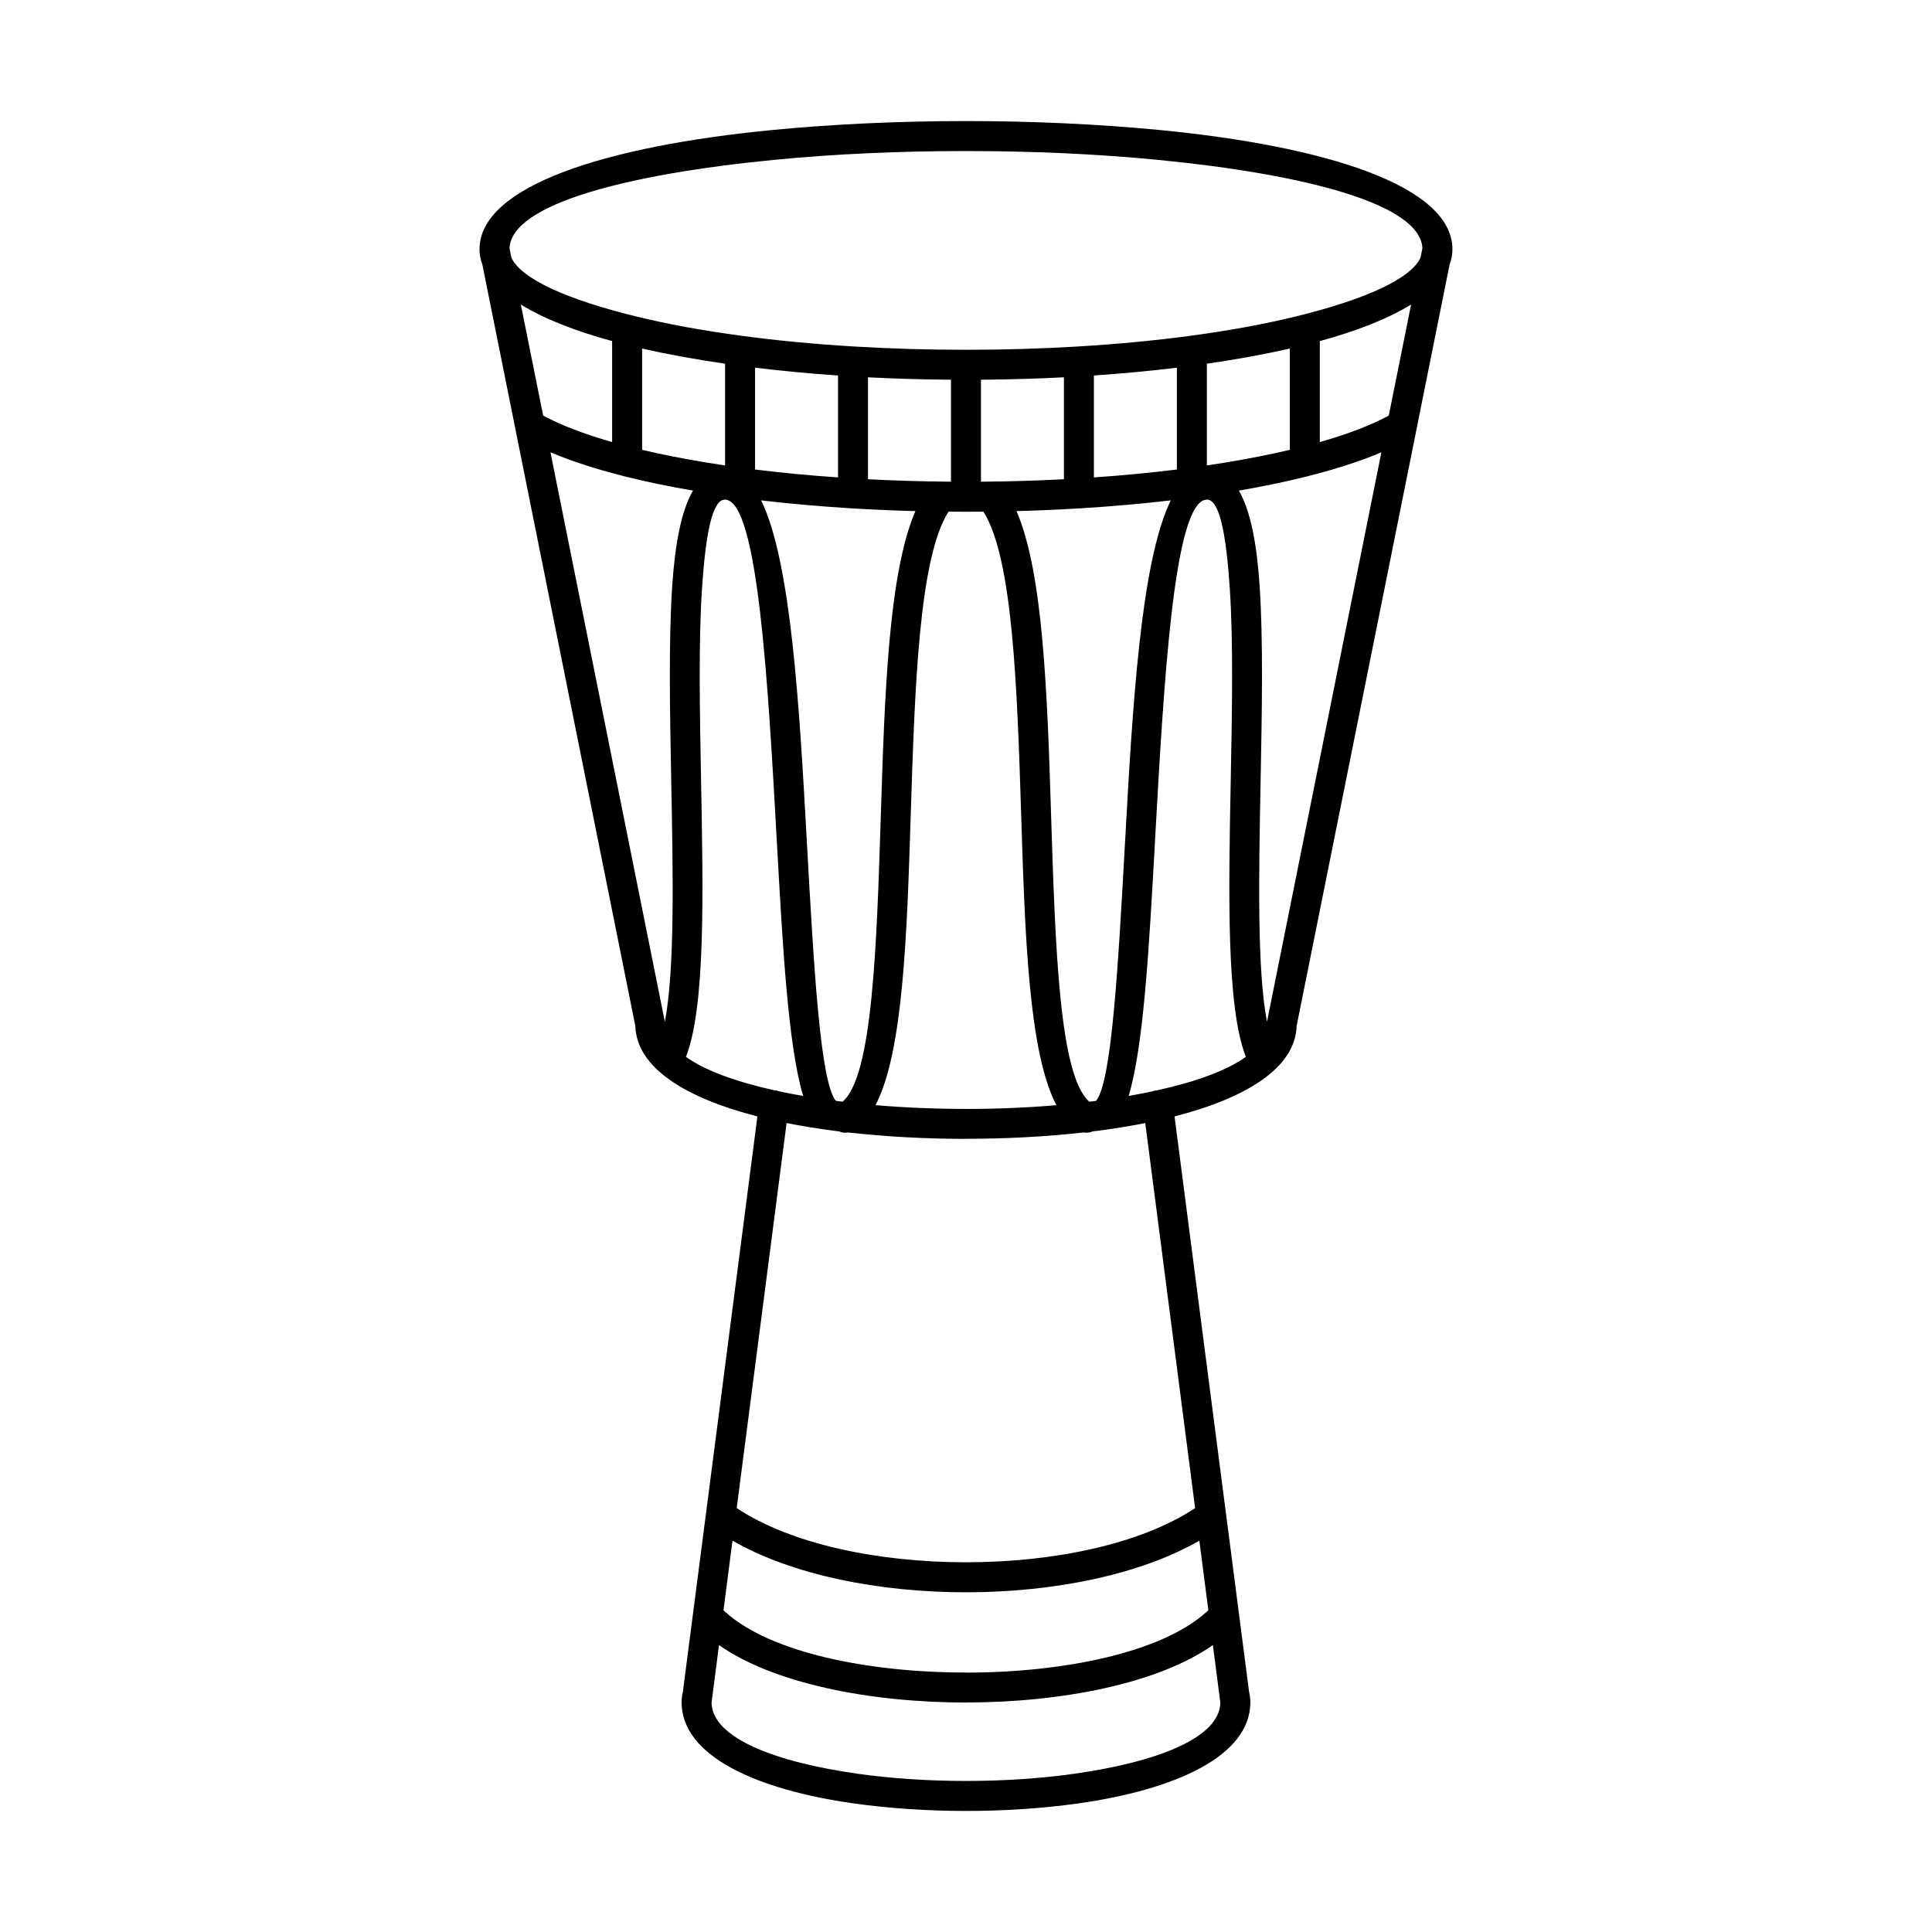 <?xml version="1.0" encoding="UTF-8"?>
<!-- Uploaded to: ICON Repo, www.svgrepo.com, Generator: ICON Repo Mixer Tools -->
<svg fill="#000000" width="800px" height="800px" version="1.1" viewBox="144 144 512 512" xmlns="http://www.w3.org/2000/svg">
 <path d="m396.02 244.63c-7.512-0.059-14.855-0.277-21.992-0.641v27.016c7.121 0.371 14.465 0.59 21.992 0.648zm-29.93-1.117c-7.644-0.527-15-1.223-21.992-2.07v26.977c6.969 0.867 14.32 1.574 21.992 2.102zm-29.938-3.129c-7.914-1.145-15.285-2.492-21.984-4.012v26.844c5.231 1.23 10.938 2.359 17.031 3.359 1.625 0.266 3.273 0.523 4.953 0.773zm-23.578-12.523c8.199 2.012 17.562 3.731 27.82 5.109 0.18 0.012 0.355 0.039 0.527 0.074 9.105 1.211 18.91 2.148 29.23 2.769 0.098 0.008 0.199 0.008 0.297 0.02 9.461 0.562 19.352 0.867 29.539 0.867s20.086-0.305 29.547-0.867c0.094-0.012 0.191-0.012 0.285-0.02 10.328-0.621 20.133-1.559 29.238-2.769 0.172-0.031 0.352-0.059 0.527-0.074 10.262-1.375 19.625-3.102 27.816-5.109 18.348-4.488 30.492-9.965 33.051-15.59l0.496-2.461c-0.449-11.734-31.09-19.648-70.23-23.457-15.906-1.555-33.277-2.328-50.73-2.328-17.453 0-34.824 0.773-50.73 2.328-39.141 3.809-69.781 11.723-70.23 23.457l0.496 2.461c2.559 5.625 14.703 11.102 33.047 15.59zm-6.356 6.531c-10.012-2.738-18.227-6.004-24.191-9.688l5.91 29.414c4.688 2.551 10.863 4.914 18.281 7.027v-26.758zm-34.406-20.363c-0.484-1.289-0.734-2.613-0.734-3.953 0-16.938 33.965-27.379 77.438-31.609 16.336-1.586 33.949-2.387 51.477-2.387s35.141 0.801 51.477 2.387c43.473 4.231 77.438 14.672 77.438 31.609 0 1.344-0.25 2.664-0.734 3.953l-8.676 43.176c-0.02 0.172-0.055 0.344-0.098 0.516l-31.777 158.14c-0.336 11.168-13.41 19.133-32.359 24l13.594 104.95c0.031 0.145 0.047 0.297 0.059 0.449l6.102 47.109c0.098 0.402 0.172 0.812 0.227 1.215 0.074 0.57 0.113 1.07 0.113 1.508 0 14.348-20.012 23.219-45.621 26.832-9.434 1.328-19.609 1.996-29.746 1.996-10.129 0-20.312-0.668-29.746-1.996-25.605-3.609-45.621-12.484-45.621-26.832 0-0.422 0.039-0.918 0.113-1.488v-0.012c0.055-0.41 0.125-0.82 0.227-1.223l6.102-47.109c0.012-0.152 0.027-0.305 0.059-0.457l13.594-104.94c-18.949-4.867-32.02-12.832-32.359-24l-31.777-158.14c-0.047-0.164-0.078-0.344-0.098-0.516l-8.676-43.176zm246.14 10.68c-5.965 3.684-14.184 6.949-24.191 9.688v26.758c7.418-2.117 13.594-4.477 18.281-7.027l5.91-29.414zm-32.141 11.664c-6.699 1.52-14.07 2.871-21.984 4.012v26.961c1.68-0.25 3.324-0.508 4.953-0.773 6.098-1 11.801-2.129 17.031-3.359v-26.844zm-29.93 5.07c-6.988 0.848-14.348 1.539-21.992 2.07v27.008c7.668-0.527 15.023-1.238 21.992-2.102zm-29.93 2.547c-7.133 0.363-14.48 0.582-21.992 0.641v27.023c7.523-0.059 14.871-0.277 21.992-0.648zm-25.965 35.625c-1.547 0-3.094-0.008-4.629-0.02-7.848 12.371-8.945 46.941-10.016 80.684-1.004 31.605-1.984 62.52-9.316 76.598 7.742 0.66 15.828 0.992 23.961 0.992v0.012c8.094 0 16.184-0.332 23.961-1-7.332-14.082-8.312-44.992-9.316-76.602-1.07-33.738-2.168-68.312-10.016-80.684-1.535 0.012-3.082 0.02-4.629 0.02zm30.355-0.906c-0.113 0.012-0.238 0.02-0.355 0.02-5.41 0.324-10.949 0.57-16.602 0.715 7.129 16.449 8.16 48.867 9.164 80.582 1.109 35.066 2.195 69.219 10.156 75.941l1.758-0.227c4.152-5.019 5.844-35.473 7.676-68.398 1.984-35.809 4.125-74.34 12.125-90.738-7.59 0.887-15.598 1.602-23.922 2.102zm-60.352 0.02c-0.117 0-0.246-0.008-0.355-0.02-8.324-0.504-16.332-1.215-23.922-2.102 8 16.398 10.141 54.938 12.125 90.738 1.832 32.926 3.523 63.379 7.676 68.398l1.758 0.227c7.961-6.723 9.043-40.875 10.156-75.941 1.004-31.715 2.035-64.133 9.164-80.582-5.652-0.145-11.195-0.391-16.602-0.715zm121.12-8.668c-0.227 0.086-0.461 0.145-0.707 0.184-5.547 1.395-11.602 2.656-18.09 3.769 3.133 5.363 4.773 14.273 5.508 25.309v0.094c0.965 14.5 0.602 33.152 0.25 51.758-0.484 24.906-0.953 49.734 1.691 63.609l30.32-150.93c-5.309 2.269-11.695 4.352-18.977 6.207zm-181.55 0.184c-0.246-0.039-0.484-0.098-0.707-0.184-7.285-1.859-13.668-3.941-18.977-6.207l30.32 150.93c2.644-13.879 2.176-38.699 1.691-63.605-0.355-18.605-0.715-37.258 0.246-51.758l0.008-0.094c0.734-11.035 2.375-19.949 5.508-25.309-6.484-1.109-12.543-2.375-18.09-3.769zm140.48 97.535c-1.535 27.57-2.977 53.508-6.938 66.652 2.168-0.375 4.269-0.781 6.309-1.215 0.305-0.117 0.629-0.203 0.965-0.246 0.105-0.012 0.203-0.02 0.312-0.027 10.117-2.246 18.395-5.211 23.477-8.871-5.164-13.164-4.59-43.035-4.012-73.027 0.352-18.359 0.699-36.766-0.246-51.121l-0.008-0.074c-0.938-14.117-2.691-23.684-6.176-23.453-8.648 0.574-11.285 48.125-13.688 91.379zm-93.191 66.652c-3.961-13.145-5.402-39.082-6.938-66.652-2.398-43.254-5.039-90.805-13.688-91.379-3.484-0.23-5.238 9.336-6.176 23.453l-0.008 0.074c-0.945 14.355-0.594 32.762-0.246 51.121 0.574 29.992 1.152 59.863-4.012 73.027 5.086 3.664 13.363 6.625 23.484 8.871 0.098 0.008 0.199 0.012 0.305 0.027 0.336 0.039 0.66 0.125 0.965 0.25 2.035 0.43 4.141 0.832 6.309 1.211zm76.723 9.402c-0.734 0.332-1.574 0.438-2.387 0.277-9.965 1.125-20.59 1.68-31.207 1.68v0.02c-10.559 0-21.184-0.57-31.207-1.699-0.82 0.16-1.652 0.055-2.387-0.277l-1.164-0.145c-4.418-0.57-8.688-1.258-12.762-2.07l-13.223 102.04c14.445 9.574 37.535 14.359 60.742 14.359 23.207 0 46.297-4.785 60.742-14.359l-13.215-102.04c-4.078 0.812-8.352 1.5-12.766 2.07l-1.164 0.145zm33.82 151.37-0.184-1.449c-0.012-0.094-0.027-0.18-0.031-0.27l-1.754-13.527c-14.375 10.141-39.98 15.215-65.441 15.215v0.012c-25.453 0-51.062-5.078-65.441-15.227l-1.969 15.246c0.133 9.441 17.078 15.809 38.758 18.863 8.992 1.27 18.797 1.902 28.656 1.902s19.668-0.633 28.66-1.902c21.672-3.055 38.617-9.422 38.75-18.863zm-3.168-24.477-2.387-18.441c-15.84 9.125-38.902 13.688-61.859 13.688-22.957 0-46.016-4.562-61.859-13.688l-2.387 18.445 0.461 0.43c11.816 10.719 37.707 16.074 63.781 16.074v0.02c26.062 0 51.953-5.367 63.781-16.094l0.461-0.438z"/>
</svg>